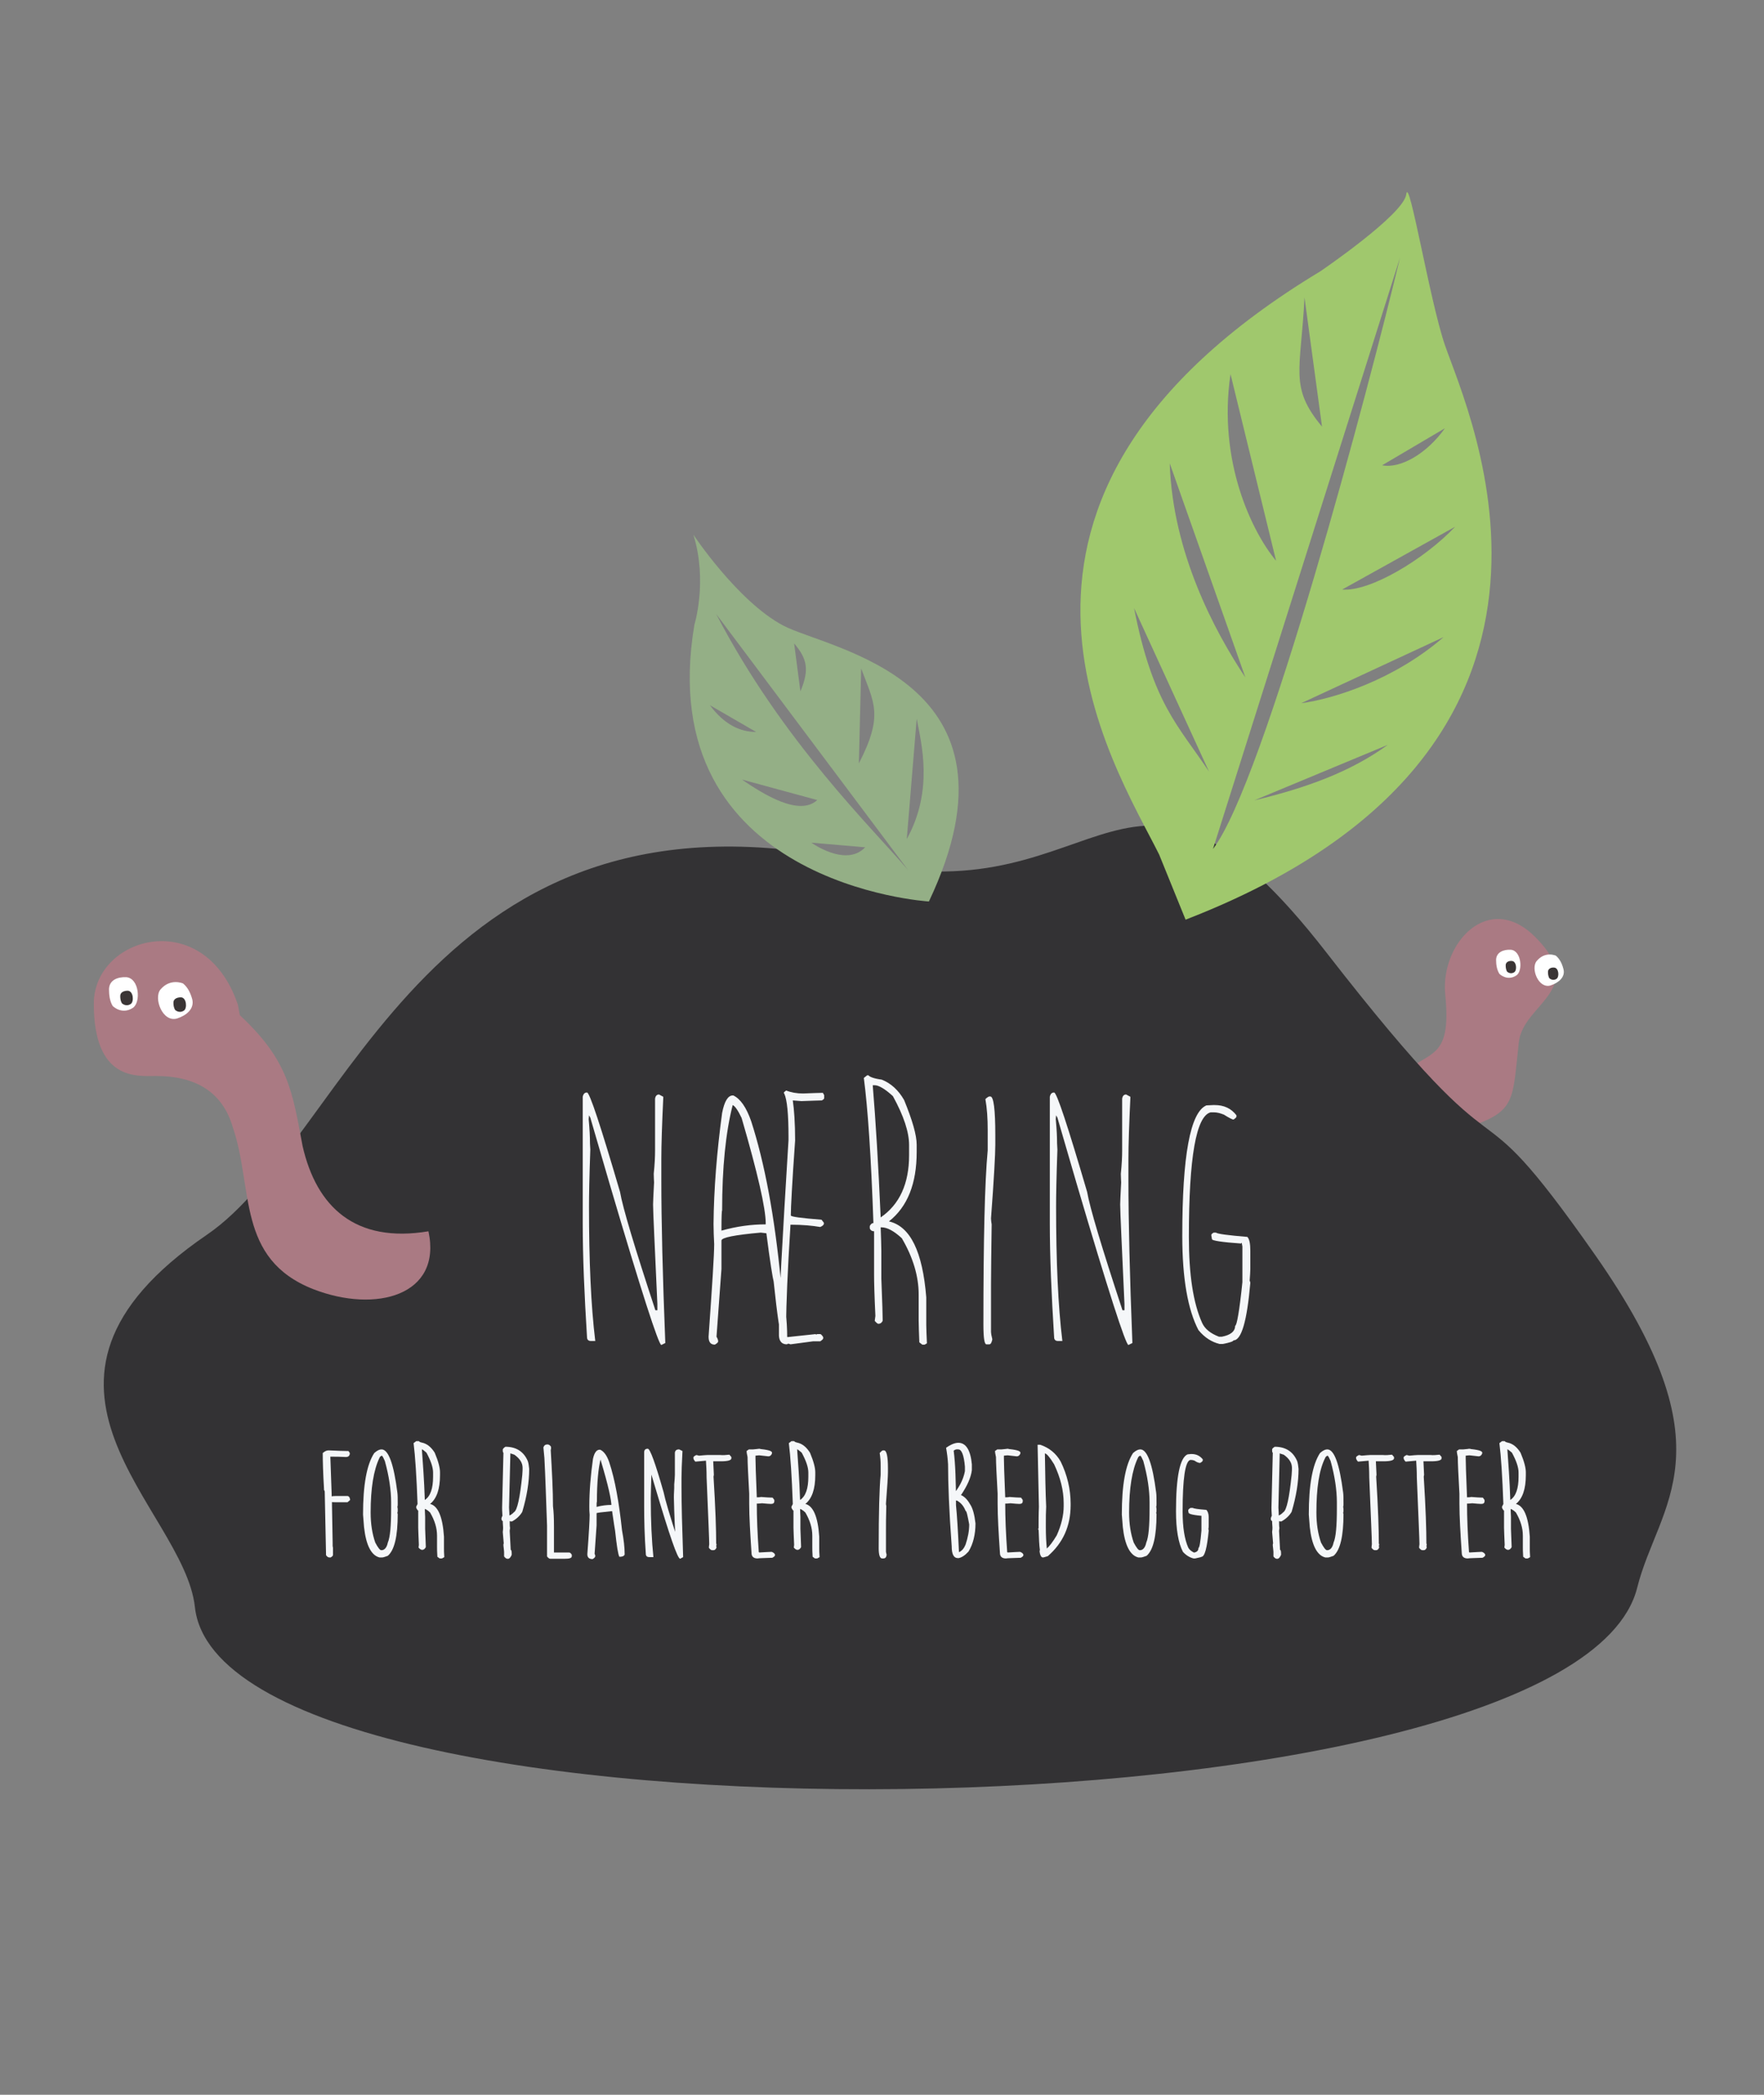 <?xml version="1.0" encoding="utf-8"?>
<!-- Generator: Adobe Illustrator 18.0.0, SVG Export Plug-In . SVG Version: 6.00 Build 0)  -->
<!DOCTYPE svg PUBLIC "-//W3C//DTD SVG 1.1//EN" "http://www.w3.org/Graphics/SVG/1.1/DTD/svg11.dtd">
<svg version="1.1" id="Layer_1" xmlns="http://www.w3.org/2000/svg" xmlns:xlink="http://www.w3.org/1999/xlink" x="0px" y="0px"
	 viewBox="0 0 534 633.9" enable-background="new 0 0 534 633.9" xml:space="preserve">
<rect x="0" y="0" width="534" height="633.9" fill="#808080" stroke="none"/>
<g>
	<path fill="#AA7A83" d="M423.5,325.6c9.3-8,16-4.5,14-24.7c-1.5-15.5,13.2-31.5,27.3-17.3c16,16-3.7,20.1-5,31.7
		c-2,17.3-0.6,21-15.2,25.7L423.5,325.6z"/>
</g>
<path fill="#333234" d="M62.7,373.6c42.9-29.3,67.5-141.9,198.5-112.6c73.6,16.5,80-50.4,140.3,27.2c60.3,77.6,39.8,32.2,81.4,91.6
	c41.6,59.4,19.1,75.1,12.7,100.7C476,558.3,67.3,563.1,59,486.3C55.7,456.1-3.7,418.9,62.7,373.6z"/>
<g>
	<path fill="#F5F7F9" d="M177.7,330.6c0.8,0,4.1,10,10,30.1c0.8,4.7,4.4,16.7,10.7,35.8h0.6v-1.9c-0.8-17.9-1.3-27.9-1.3-30.1
		c0-0.7,0.1-2.9,0.3-6.7c0-0.4-0.1-1.3-0.1-2.6c0.3-2.9,0.4-5.2,0.4-7v-15.7c0.1-0.8,0.5-1.3,1.2-1.3l1.3,0.7
		c-0.4,8.4-0.6,14.6-0.6,18.8v6.2c0,12.8,0.4,29.3,1.2,49.5l-1.2,0.6c-0.8,0-6.1-16.3-15.7-48.9l-5.8-19.9l-0.4-0.7l-0.1,1.2
		c0.3,3.1,0.4,5.5,0.4,7.3l0.1,1.9c-0.3,8.2-0.4,13.9-0.4,17.2c0,16.5,0.6,30.1,1.9,40.7h-1.3c-0.8,0-1.2-0.4-1.2-1.2
		c-0.8-12.8-1.3-24.3-1.3-34.5v-38.2C176.6,331,177,330.6,177.7,330.6z"/>
	<path fill="#F5F7F9" d="M221.8,331.5h0.2c2.1,1,3.9,3.5,5.4,7.8c4.1,12.7,7.1,28.8,9,48.5c1.3,6.4,1.9,12,1.9,16.8
		c-0.2,0.5-0.7,0.7-1.5,0.7c-0.6-1.1-1.5-7-2.6-17.5c-0.3-1.1-1.1-6-2.2-14.6l-1.7-0.2c-7.9,0.7-11.9,1.5-11.9,2.4v8.6l-1.5,20.5
		c0.3,0.5,0.5,1,0.5,1.4c0,0.3-0.3,0.6-1,1c-1.3,0-1.9-0.8-1.9-2.4c1.1-15.5,1.7-24.9,1.7-28c-0.1-2-0.2-4.1-0.2-6.1
		c0.1-10.6,1-21.8,2.6-33.6C219.3,333.2,220.4,331.5,221.8,331.5z M221.8,334.4c-2.1,8.2-3.2,18.9-3.2,31.9c-0.1,0-0.2,1.8-0.2,5.4
		v0.7c4.6-1.3,9.1-1.9,13.4-1.9v-0.3c0-4.5-2.4-15.1-7.3-31.9C223.4,336,222.5,334.7,221.8,334.4z M238,330c1.5,0.6,3.2,0.9,5.1,0.9
		c2.9-0.1,4.9-0.2,6-0.2l0.4,0.7v0.9c0,0.2-0.2,0.4-0.7,0.7c-0.8,0-2.9,0.1-6.2,0.2l-2.6-0.2c0.4,2.8,0.7,6.9,0.7,12.1
		c-0.9,12.8-1.3,20.4-1.3,22.7c0,0.4,3.1,0.8,9.3,1.3l0.7,0.9v0.4c-0.1,0.3-0.4,0.6-1.1,0.9c-2.3-0.4-5.3-0.7-9-0.7
		c-0.9,14.3-1.3,24.2-1.3,29.6v4c0,0.3,0.2,0.4,0.4,0.4h0.2l8.4-0.9v0.2l0.4-0.2h0.9c0.2,0,0.5,0.3,0.9,0.9v0.4
		c0,0.2-0.3,0.5-0.9,0.9h-2.2l-6.8,0.9c-0.3-0.1-0.5-0.2-0.7-0.2l-0.4,0.2c-1.5,0-2.3-0.9-2.4-2.6v-3.8c0-6.2,1-24.6,2.9-55.4v-0.9
		c0-6.8-0.4-11.3-1.3-13.2C237.1,330.7,237.4,330.4,238,330z"/>
	<path fill="#F5F7F9" d="M262.5,325.4h0.4c0.4,0.5,1.7,1,4,1.3c2.8,1.1,5.1,3.2,6.8,6.2c2.5,6.1,3.8,10.6,3.8,13.5v2.2
		c0,9.6-2.8,16.6-8.4,21c6.5,1.5,10.2,9.2,11.3,23v8.4c0,1.3,0.1,3.1,0.2,5.5l-0.7,0.4h-0.7l-0.9-0.7c-0.1-2.9-0.2-5.1-0.2-6.6v-7.9
		c0-5.5-1.7-11.2-5.1-17c-2.4-2.2-4.4-3.3-6.2-3.3h-0.2c0.1,3.2,0.2,5.5,0.2,7.1v8.4c0.3,7.3,0.4,11.4,0.4,12.4v0.4
		c-0.3,0.6-0.7,0.9-1.3,0.9c-0.2,0-0.6-0.3-1.1-0.9l0.2-1.5c-0.3-6.2-0.4-10.3-0.4-12.4v-13.2c-0.6,0-1.1-0.3-1.3-0.9v-0.7
		c0.3-0.6,0.7-0.9,1.1-0.9c-0.7-20.2-1.7-34.8-2.9-43.9L262.5,325.4z M264.2,328.5c0.9,10.7,1.7,24.1,2.4,39.9
		c5.7-3.9,8.6-10.2,8.6-18.8v-3.1c0-3.9-1.6-8.8-4.9-14.8c-2.4-2.2-4.3-3.3-5.5-3.3H264.2z"/>
	<path fill="#F5F7F9" d="M299.4,331.8h0.4c1,0,1.5,3.9,1.5,11.7v2.9c0,2.9-0.4,10.3-1.3,22.3c0,0.6,0.1,1.2,0.2,1.8
		c-0.1,7.7-0.2,13.8-0.2,18.3v14.3c0,0.3,0.1,1,0.4,2.2c-0.2,1-0.5,1.5-0.9,1.5h-0.9c-0.6,0-0.9-2-0.9-6c0-25.5,0.4-43.1,1.3-52.7
		v-6.2c0-3.4-0.2-6.5-0.7-9.3C298.5,332.4,298.8,332.1,299.4,331.8z"/>
	<path fill="#F5F7F9" d="M319.1,330.6c0.8,0,4.1,10,10,30.1c0.8,4.7,4.4,16.7,10.7,35.8h0.6v-1.9c-0.8-17.9-1.3-27.9-1.3-30.1
		c0-0.7,0.1-2.9,0.3-6.7c0-0.4-0.1-1.3-0.1-2.6c0.3-2.9,0.4-5.2,0.4-7v-15.7c0.1-0.8,0.5-1.3,1.2-1.3l1.3,0.7
		c-0.4,8.4-0.6,14.6-0.6,18.8v6.2c0,12.8,0.4,29.3,1.2,49.5l-1.2,0.6c-0.8,0-6.1-16.3-15.7-48.9l-5.8-19.9l-0.4-0.7l-0.1,1.2
		c0.3,3.1,0.4,5.5,0.4,7.3l0.1,1.9c-0.3,8.2-0.4,13.9-0.4,17.2c0,16.5,0.6,30.1,1.9,40.7h-1.3c-0.8,0-1.2-0.4-1.2-1.2
		c-0.8-12.8-1.3-24.3-1.3-34.5v-38.2C318,331,318.4,330.6,319.1,330.6z"/>
	<path fill="#F5F7F9" d="M367.3,334.4h0.4c2.8,0,5,1,6.6,3.1v0.4c0,0.2-0.3,0.5-0.9,0.9c-0.3,0-1.3-0.5-2.9-1.5
		c-1-0.4-2-0.7-3.1-0.7h-0.9c-4.4,1.1-6.6,13.6-6.6,37.7c0,11.4,1.3,20,4,26c0.8,1.8,2.5,3.2,5.1,4.2h0.9c2.6-0.5,4-1.6,4-3.3
		c0.5,0,1.3-4.4,2.2-13.2v-10.8l-0.2-1.1c-0.1,0-0.2,0.1-0.2,0.2c-5.9-0.4-8.8-0.9-8.8-1.3l-0.2-1.1v-0.2c0-0.2,0.2-0.4,0.7-0.7h0.7
		c0.5,0.4,3.6,0.8,9.5,1.3c0.6,0.6,0.9,2,0.9,4.2v5.5c0,0.8-0.1,2-0.2,3.5c0.1,0.3,0.2,0.5,0.2,0.7c-1,11.6-2.7,17.4-5.1,17.4
		c0,0.3-1.1,0.7-3.3,1.1h-0.9c-2.4-0.6-4.5-1.9-6.4-4.2c-3.2-6.1-4.9-15.6-4.9-28.5c0-24.2,2.4-37.4,7.3-39.5L367.3,334.4z"/>
</g>
<g>
	<path fill="#F5F7F9" d="M99.5,438.9c2.5,0.1,4.5,0.2,6,0.2l0.4,0.6c0,0.8-0.4,1.2-1.2,1.2c-1.6-0.1-3.2-0.1-4.7-0.1l0.4,11.3v0.1
		l0,0.6c0.6-0.1,1.3-0.1,2.3-0.1h2.4c0.5,0,0.8,0.4,0.9,1.2l-0.8,0.7h-2.9c-1.2,0-1.8,0-1.8-0.1v1c0,0.9,0.1,4.7,0.2,11.3v1l0.1,0.6
		c0,0.4,0,0.6,0,0.6l0,0.4v1.1c0,0.3-0.2,0.5-0.7,0.8h-0.4c-0.3,0-0.7-0.2-1-0.7l-0.4-19.3l-0.4-0.9l0.2,0.4
		c-0.3-5-0.4-8.6-0.4-11.1C98.4,439.1,98.9,438.9,99.5,438.9z"/>
	<path fill="#F5F7F9" d="M115.5,438.6c2.1,0,3.7,4.4,4.8,13.1c0.1,0.8,0.1,1.9,0.1,3.1v0.4c0,0.3,0,0.5-0.1,0.8
		c0,0.1,0.1,0.3,0.1,0.8v0.1c0,0.4,0,0.7-0.1,0.8c0,0.3,0.1,0.4,0.1,0.5c0,6.7-1,10.9-3,12.6c-0.8,0.3-1.4,0.5-1.7,0.5h-0.8
		c-2.5-0.6-4.1-3.7-4.7-9.2l-0.3-3.8c0-8.9,1.1-15.1,3.4-18.6C114.2,438.9,114.9,438.6,115.5,438.6z M112.2,457.7
		c0,3.5,0.5,6.5,1.4,9.1c0.8,1.5,1.4,2.3,1.8,2.3h0.1c0.9,0,1.6-0.8,1.9-2.3c0.7-1.6,1-5,1-10.3v-1.9c0-3.6-0.6-7.8-1.9-12.5
		c-0.4-0.9-0.7-1.5-0.9-1.6c-0.3,0.1-0.6,0.3-0.7,0.6C113.1,444.8,112.2,450.4,112.2,457.7z"/>
	<path fill="#F5F7F9" d="M126,436.1h0.8c0.2,0.3,0.7,0.4,1.5,0.6c1.4,0.5,2.4,1.5,3.3,2.9c1.1,2.6,1.6,4.6,1.6,5.9v0.9
		c0,4.2-1,7.1-3,8.7c2.4,0.6,3.8,3.9,4.2,9.9v3.6c0,0.5,0,1.4,0.1,2.6l-0.7,0.4h-0.7l-0.7-0.5c-0.1-1.4-0.1-2.4-0.1-3v-3.4
		c0-2.3-0.7-4.6-2.1-7c-0.8-0.8-1.6-1.2-2.1-1.2h0.5c0,1,0.1,1.9,0.1,2.5v3.6c0.1,3.1,0.2,4.8,0.2,5.3v0.3c-0.3,0.5-0.6,0.8-1.1,0.8
		c-0.3,0-0.7-0.2-1.1-0.7l0.1-0.8c-0.1-2.6-0.2-4.4-0.2-5.2v-5.2c-0.2,0-0.3-0.3-0.6-0.8v-0.4c0.3-0.5,0.4-0.8,0.4-0.8
		c-0.3-8.3-0.7-14.4-1.2-18.4L126,436.1z M127.7,438.4c0.3,4.2,0.7,9.4,0.9,15.5c1.7-1.1,2.5-3.5,2.5-7v-1.3c0-1.6-0.7-3.6-2-6
		c-0.9-0.8-1.5-1.2-1.9-1.2H127.7z"/>
	<path fill="#F5F7F9" d="M153,437.8c3.3,0,5.6,1.5,6.8,4.4c0.2,0.6,0.3,1.4,0.4,2.3c0,4-0.7,8.3-2.1,13c-0.7,1.2-1.8,2.2-3.1,2.9
		c-0.5,0-0.7,0-0.7-0.2v0.1c0,0.8,0,1.5,0.1,2.1c-0.1,0.6-0.1,0.9-0.1,0.9c0.2,3.5,0.3,5.4,0.3,5.7c0.2,0,0.3,0.4,0.3,1.1v0.4
		c-0.3,0.7-0.6,1.1-1,1.2h-0.3c-0.3,0-0.6-0.2-1-0.7v-0.8v-0.6c0-0.3-0.1-0.9-0.2-1.9c0-0.4,0-0.6,0.1-0.6l-0.3-3.5
		c0.1-0.6,0.1-1.1,0.1-1.4c-0.1-1.1-0.1-1.8-0.1-1.9c-0.3-0.1-0.4-0.4-0.4-0.8c0.1-0.5,0.3-0.8,0.3-0.8c-0.1-1.3-0.1-2.2-0.1-2.5
		l0.4-16.6c-0.1,0-0.2-0.2-0.2-0.7v-0.3C152.3,438.4,152.5,438.1,153,437.8z M154.5,439.8l-0.4,16.4c0.1,1.3,0.1,2.1,0.1,2.5
		l-0.2-0.1c0.4,0,0.9-0.3,1.6-1c1-0.6,1.8-4.4,2.5-11.2c0.1-1.1,0.1-1.9,0.1-2.2c0-1.5-0.8-2.8-2.5-4
		C155.1,440,154.8,439.9,154.5,439.8z"/>
	<path fill="#F5F7F9" d="M165.7,437.1L165.7,437.1c0.4,0,0.8,0.2,1.1,0.7c0,0.7,0,1.1,0.1,1.1l-0.2-0.4c0.4,6.9,0.7,12.6,0.7,17.3
		c0.2,1.5,0.3,3.6,0.3,6.3v7.7h4.5c0.4,0,0.6,0.2,0.9,0.7v0.4c0,0.6-0.7,0.8-2.2,0.8h-4.3c-0.3,0-0.6-0.2-1-0.7v-0.7
		c0-0.8,0-1.1,0-1.1l0-0.6v-6.9c-0.3-8.2-0.5-15.1-0.8-20.5l-0.3-3.2C164.7,437.4,165.1,437.1,165.7,437.1z"/>
	<path fill="#F5F7F9" d="M181.5,438.7h0.2c1.1,0.5,2,1.7,2.7,3.7c1.8,5.4,3,12.3,3.9,20.7c0.5,2.7,0.8,5.1,0.8,7.3
		c-0.2,0.5-0.7,0.7-1.6,0.7c-0.4-0.7-0.8-3.3-1.3-7.9c-0.1-0.5-0.4-2.4-0.9-5.9l-0.2,0c-3,0.3-4.5,0.5-4.5,0.6v3.7l-0.6,8.6
		c0.1,0.2,0.2,0.4,0.2,0.7s-0.3,0.6-0.8,0.9c-1.1,0-1.6-0.5-1.6-1.5c0.5-6.6,0.7-10.5,0.7-11.9c-0.1-0.9-0.1-1.7-0.1-2.6
		c0-4.5,0.4-9.3,1.1-14.3C179.9,439.6,180.6,438.7,181.5,438.7z M181.9,441.2c-0.8,3.1-1.2,7.5-1.2,13.3c-0.1,0-0.1,0.6-0.1,1.8V456
		c1.5-0.4,3-0.6,4.5-0.6v0.4c0-1.9-1-6.4-3.1-13.4C181.7,441.4,181.6,441,181.9,441.2z"/>
	<path fill="#F5F7F9" d="M196.1,438.4c0.7,0,2.3,4.4,4.8,13.2c0.4,2,1.8,6.9,4.4,14.8h-0.8V466c-0.4-7.6-0.5-11.9-0.5-12.8
		c0-0.3,0-1.2,0.1-2.9c0-0.2,0-0.5,0-1.1c0.1-1.2,0.2-2.2,0.2-2.9v-6.7c0.1-0.7,0.5-1,1.3-1l1,0.5c-0.2,3.7-0.3,6.4-0.3,8.2v2.6
		c0,5.4,0.2,12.5,0.5,21.3l-0.9,0.5c-0.8,0-3.2-7-7.4-21.1l-2.5-8.4l0.9,1.4l0.1-1.4c0.1,1.3,0.2,2.3,0.2,3.1l0,0.8
		c-0.1,3.5-0.2,5.9-0.2,7.3c0,7,0.3,12.9,0.8,17.8h-1.2c-0.7,0-1.1-0.3-1.1-1c-0.4-5.5-0.5-10.3-0.5-14.6v-16.3
		C195.1,438.7,195.4,438.4,196.1,438.4z"/>
	<path fill="#F5F7F9" d="M220.8,440.2l0.6,0.7v0.4c0,0.6-1.1,0.9-3.2,0.9h-2.6c0.2,0,0.3,0,0.3-0.1l0.2,4.2
		c-0.1,0.4-0.1,0.6-0.1,0.6c0.6,9.5,0.8,16.2,0.8,20.2c0.1,0.1,0.1,0.3,0.1,0.5c-0.1,0.1-0.1,0.1-0.1,0.1l0.1,0.6
		c-0.2,0.5-0.5,0.8-0.9,0.8h-0.4c-0.3,0-0.6-0.2-1-0.7c0-0.2,0-0.6,0.1-1.1c0-1.3-0.3-8.1-0.8-20.2c0-2-0.1-3.7-0.2-5.2l0.2,0.1
		h-0.1l-3.3,0.3c-0.4-0.4-0.6-0.8-0.6-1.2c0-0.3,0.3-0.5,0.9-0.8c0.5,0.1,0.8,0.2,0.8,0.2c1.2-0.1,2.1-0.2,2.6-0.2h3.8
		C218.9,440.4,219.8,440.3,220.8,440.2z"/>
	<path fill="#F5F7F9" d="M230,438.4l0.2,0.1c-0.4,0-0.7,0-0.7-0.1c2.8,0.3,4.2,0.6,4.2,1.2v0.2c-0.2,0.6-0.6,0.9-1.1,0.9l-2.7-0.3
		c-0.1,0-0.5,0-1.2,0.1l0,0.7c0,1,0.1,5,0.4,11.9h0.1c0.5,0,0.8,0,1.2-0.1c1.5,0.1,2.6,0.2,3.5,0.2l0.5,0.7v0.4c0,0.5-0.3,0.8-1,0.8
		c-0.6,0-1.5-0.1-2.7-0.2c-0.8,0.1-1.4,0.1-1.6,0.1v-0.1c0,4.4,0.2,9.3,0.6,14.8c0.1,0,0.1,0,0.1,0.1c2-0.1,3.2-0.2,3.8-0.2
		c0.5,0.2,0.8,0.4,1,0.8v0.2c0,0.3-0.3,0.5-0.8,0.8c-2.5,0.1-4,0.1-4.5,0.2c-1.2,0-1.8-0.6-1.8-1.7c-0.4-6-0.7-10.9-0.7-14.9v-3
		c-0.3-5.5-0.5-9.2-0.5-11.1c-0.2-0.9-0.3-1.5-0.3-1.8l0.7-0.5h1.3C228.7,438.5,229.3,438.5,230,438.4z"/>
	<path fill="#F5F7F9" d="M239.6,436.1h0.8c0.2,0.3,0.7,0.4,1.5,0.6c1.4,0.5,2.4,1.5,3.3,2.9c1.1,2.6,1.6,4.6,1.6,5.9v0.9
		c0,4.2-1,7.1-3,8.7c2.4,0.6,3.8,3.9,4.2,9.9v3.6c0,0.5,0,1.4,0.1,2.6l-0.7,0.4h-0.7l-0.7-0.5c-0.1-1.4-0.1-2.4-0.1-3v-3.4
		c0-2.3-0.7-4.6-2.1-7c-0.8-0.8-1.6-1.2-2.1-1.2h0.5c0,1,0.1,1.9,0.1,2.5v3.6c0.1,3.1,0.2,4.8,0.2,5.3v0.3c-0.3,0.5-0.6,0.8-1.1,0.8
		c-0.3,0-0.7-0.2-1.1-0.7l0.1-0.8c-0.1-2.6-0.2-4.4-0.2-5.2v-5.2c-0.2,0-0.3-0.3-0.6-0.8v-0.4c0.3-0.5,0.4-0.8,0.4-0.8
		c-0.3-8.3-0.7-14.4-1.2-18.4L239.6,436.1z M241.3,438.4c0.3,4.2,0.7,9.4,0.9,15.5c1.7-1.1,2.5-3.5,2.5-7v-1.3c0-1.6-0.7-3.6-2-6
		c-0.9-0.8-1.5-1.2-1.9-1.2H241.3z"/>
	<path fill="#F5F7F9" d="M267.2,438.9h0.4c0.8,0,1.2,1.8,1.2,5.4v1.2c0,1.2-0.2,4.4-0.6,9.5c0,0.2,0,0.4,0.1,0.7
		c-0.1,3.3-0.1,5.9-0.1,7.8v6.1c0,0.1,0.1,0.4,0.2,0.9c-0.1,0.8-0.4,1.1-1,1.1h-0.4c-0.6,0-1-1-1-3c0-10.9,0.2-18.3,0.6-22.4v-2.6
		c0-1.4-0.1-2.7-0.3-3.9C266.5,439.5,266.7,439.2,267.2,438.9z"/>
	<path fill="#F5F7F9" d="M290.1,436.6c2.3,0,3.7,2.2,4.1,6.5v1.8c-0.3,2.3-1.4,4.7-3.2,7.4c-0.1,0-0.2,0.2-0.4,0.4v-0.4
		c1.2,0.4,2.2,1.4,3,2.8c0.9,1.3,1.4,3.3,1.7,5.9c0,3.3-0.7,6.2-2.1,8.5c-1,1.1-2,1.8-3,2H290c-1.3,0-1.9-1.2-1.9-3.6
		c-0.8-10.8-1.1-19-1.1-24.8c-0.1-1.7-0.3-3.3-0.6-5C287.7,437.2,289,436.6,290.1,436.6z M288.7,439c0.5,3.8,0.7,9.3,0.7,16.5
		c0.3,2.9,0.6,7.7,0.9,14.2l0,0c0.9-0.4,1.5-1.1,2-2.3c0.7-2.1,1.1-4.1,1.1-6.1c-0.5-2.7-0.8-4.1-1.1-4.1c-0.5-1.3-1.3-2.4-2.6-3.1
		c-0.6,0-1.1-0.3-1.5-0.9v-0.5c2-2.3,3.4-4.8,3.9-7.5v-1.4c-0.3-3.5-1-5.2-2-5.2C289.5,438.5,289,438.7,288.7,439z"/>
	<path fill="#F5F7F9" d="M305.2,438.4l0.2,0.1c-0.4,0-0.7,0-0.7-0.1c2.8,0.3,4.2,0.6,4.2,1.2v0.2c-0.2,0.6-0.6,0.9-1.1,0.9l-2.7-0.3
		c-0.1,0-0.5,0-1.2,0.1l0,0.7c0,1,0.1,5,0.4,11.9h0.1c0.5,0,0.8,0,1.2-0.1c1.5,0.1,2.6,0.2,3.5,0.2l0.5,0.7v0.4c0,0.5-0.3,0.8-1,0.8
		c-0.6,0-1.5-0.1-2.7-0.2c-0.8,0.1-1.4,0.1-1.6,0.1v-0.1c0,4.4,0.2,9.3,0.6,14.8c0.1,0,0.1,0,0.1,0.1c2-0.1,3.2-0.2,3.8-0.2
		c0.5,0.2,0.8,0.4,1,0.8v0.2c0,0.3-0.3,0.5-0.8,0.8c-2.5,0.1-4,0.1-4.5,0.2c-1.2,0-1.8-0.6-1.8-1.7c-0.4-6-0.7-10.9-0.7-14.9v-3
		c-0.3-5.5-0.5-9.2-0.5-11.1c-0.2-0.9-0.3-1.5-0.3-1.8l0.7-0.5h1.3C303.9,438.5,304.5,438.5,305.2,438.4z"/>
	<path fill="#F5F7F9" d="M314.1,437.2h0.8c2.7,0.9,4.8,2.6,6.2,5.1c2,4.1,3,8.4,3,12.7v0.5c0,6.3-2.3,11.4-6.9,15.4
		c-0.7,0.2-1.2,0.4-1.5,0.4c-0.5,0-0.9-0.7-1-2l0.1-0.2c-0.2-1.4-0.3-3.5-0.4-6.5h-0.2l0.2,0.4v-0.2c0-2.5,0-4.7,0.1-6.8
		L314.1,437.2z M316.3,439.8v-0.6c0.1,7,0.2,12.6,0.4,16.7c-0.1,1.7-0.1,3.4-0.1,5.2v1.1c0,2.4,0.1,4.5,0.3,6.4c0.8-0.7,1.8-2,3-4
		c1.4-3.1,2.1-6.1,2.1-8.8v-0.9c0-3.9-1-7.8-2.9-11.8C317.8,441,316.9,439.9,316.3,439.8z"/>
	<path fill="#F5F7F9" d="M345.2,438.6c2.1,0,3.7,4.4,4.8,13.1c0.1,0.8,0.1,1.9,0.1,3.1v0.4c0,0.3,0,0.5-0.1,0.8
		c0,0.1,0.1,0.3,0.1,0.8v0.1c0,0.4,0,0.7-0.1,0.8c0,0.3,0.1,0.4,0.1,0.5c0,6.7-1,10.9-3,12.6c-0.8,0.3-1.4,0.5-1.7,0.5h-0.8
		c-2.5-0.6-4.1-3.7-4.7-9.2l-0.3-3.8c0-8.9,1.1-15.1,3.4-18.6C343.9,438.9,344.6,438.6,345.2,438.6z M341.8,457.7
		c0,3.5,0.5,6.5,1.4,9.1c0.8,1.5,1.4,2.3,1.8,2.3h0.1c0.9,0,1.6-0.8,1.9-2.3c0.7-1.6,1-5,1-10.3v-1.9c0-3.6-0.6-7.8-1.9-12.5
		c-0.4-0.9-0.7-1.5-0.9-1.6c-0.3,0.1-0.6,0.3-0.7,0.6C342.7,444.8,341.8,450.4,341.8,457.7z"/>
	<path fill="#F5F7F9" d="M360.5,440h0.2c1.4,0,2.5,0.5,3.4,1.6v0.3c0,0.3-0.3,0.5-0.8,0.8c-0.4,0-1-0.2-1.7-0.7
		c-0.3-0.1-0.6-0.2-1-0.2h-0.3c-1.5,0.4-2.3,5.6-2.3,15.6c0,4.8,0.6,8.4,1.7,10.9c0.3,0.6,0.9,1.1,1.7,1.5h0.2
		c0.8-0.2,1.2-0.6,1.2-1.4c0.3,0,0.6-1.7,0.9-5.2v-4.5v0c0.7,0,1,0,1,0.1c-3.3-0.3-4.9-0.6-4.9-1.1l-0.1-0.5v-0.1
		c0-0.3,0.2-0.5,0.7-0.8h0.7c0.2,0.2,1.6,0.4,4.1,0.6c0.4,0.4,0.7,1.2,0.7,2.2v2.3c0,0.4,0,0.9-0.1,1.4c0.1,0.1,0.1,0.2,0.1,0.4
		c-0.5,5.2-1.2,7.9-2.2,7.9c0,0.1-0.6,0.2-1.9,0.5h-0.5c-1.2-0.3-2.3-1-3.2-2c-1.4-2.7-2.1-6.8-2.1-12.3c0-10.5,1.2-16.2,3.5-17.2
		L360.5,440z"/>
	<path fill="#F5F7F9" d="M385.9,437.8c3.3,0,5.6,1.5,6.8,4.4c0.2,0.6,0.3,1.4,0.4,2.3c0,4-0.7,8.3-2.1,13c-0.7,1.2-1.8,2.2-3.1,2.9
		c-0.5,0-0.7,0-0.7-0.2v0.1c0,0.8,0,1.5,0.1,2.1c-0.1,0.6-0.1,0.9-0.1,0.9c0.2,3.5,0.3,5.4,0.3,5.7c0.2,0,0.3,0.4,0.3,1.1v0.4
		c-0.3,0.7-0.6,1.1-1,1.2h-0.3c-0.3,0-0.6-0.2-1-0.7v-0.8v-0.6c0-0.3-0.1-0.9-0.2-1.9c0-0.4,0-0.6,0.1-0.6l-0.3-3.5
		c0.1-0.6,0.1-1.1,0.1-1.4c-0.1-1.1-0.1-1.8-0.1-1.9c-0.3-0.1-0.4-0.4-0.4-0.8c0.1-0.5,0.3-0.8,0.3-0.8c-0.1-1.3-0.1-2.2-0.1-2.5
		l0.4-16.6c-0.1,0-0.2-0.2-0.2-0.7v-0.3C385.1,438.4,385.4,438.1,385.9,437.8z M387.4,439.8l-0.4,16.4c0.1,1.3,0.1,2.1,0.1,2.5
		l-0.2-0.1c0.4,0,0.9-0.3,1.6-1c1-0.6,1.8-4.4,2.5-11.2c0.1-1.1,0.1-1.9,0.1-2.2c0-1.5-0.8-2.8-2.5-4
		C387.9,440,387.6,439.9,387.4,439.8z"/>
	<path fill="#F5F7F9" d="M401.8,438.6c2.1,0,3.7,4.4,4.8,13.1c0.1,0.8,0.1,1.9,0.1,3.1v0.4c0,0.3,0,0.5-0.1,0.8
		c0,0.1,0.1,0.3,0.1,0.8v0.1c0,0.4,0,0.7-0.1,0.8c0,0.3,0.1,0.4,0.1,0.5c0,6.7-1,10.9-3,12.6c-0.8,0.3-1.4,0.5-1.7,0.5h-0.8
		c-2.5-0.6-4.1-3.7-4.7-9.2l-0.3-3.8c0-8.9,1.1-15.1,3.4-18.6C400.5,438.9,401.2,438.6,401.8,438.6z M398.5,457.7
		c0,3.5,0.5,6.5,1.4,9.1c0.8,1.5,1.4,2.3,1.8,2.3h0.1c0.9,0,1.6-0.8,1.9-2.3c0.7-1.6,1-5,1-10.3v-1.9c0-3.6-0.6-7.8-1.9-12.5
		c-0.4-0.9-0.7-1.5-0.9-1.6c-0.3,0.1-0.6,0.3-0.7,0.6C399.3,444.8,398.5,450.4,398.5,457.7z"/>
	<path fill="#F5F7F9" d="M421.4,440.2l0.6,0.7v0.4c0,0.6-1.1,0.9-3.2,0.9h-2.6c0.2,0,0.3,0,0.3-0.1l0.2,4.2
		c-0.1,0.4-0.1,0.6-0.1,0.6c0.6,9.5,0.8,16.2,0.8,20.2c0.1,0.1,0.1,0.3,0.1,0.5c-0.1,0.1-0.1,0.1-0.1,0.1l0.1,0.6
		c-0.2,0.5-0.5,0.8-0.9,0.8h-0.4c-0.3,0-0.6-0.2-1-0.7c0-0.2,0-0.6,0.1-1.1c0-1.3-0.3-8.1-0.8-20.2c0-2-0.1-3.7-0.2-5.2l0.2,0.1
		h-0.1l-3.3,0.3c-0.4-0.4-0.6-0.8-0.6-1.2c0-0.3,0.3-0.5,0.9-0.8c0.5,0.1,0.8,0.2,0.8,0.2c1.2-0.1,2.1-0.2,2.6-0.2h3.8
		C419.5,440.4,420.4,440.3,421.4,440.2z"/>
	<path fill="#F5F7F9" d="M435.8,440.2l0.6,0.7v0.4c0,0.6-1.1,0.9-3.2,0.9h-2.6c0.2,0,0.3,0,0.3-0.1l0.2,4.2
		c-0.1,0.4-0.1,0.6-0.1,0.6c0.6,9.5,0.8,16.2,0.8,20.2c0.1,0.1,0.1,0.3,0.1,0.5c-0.1,0.1-0.1,0.1-0.1,0.1l0.1,0.6
		c-0.2,0.5-0.5,0.8-0.9,0.8h-0.4c-0.3,0-0.6-0.2-1-0.7c0-0.2,0-0.6,0.1-1.1c0-1.3-0.3-8.1-0.8-20.2c0-2-0.1-3.7-0.2-5.2l0.2,0.1
		h-0.1l-3.3,0.3c-0.4-0.4-0.6-0.8-0.6-1.2c0-0.3,0.3-0.5,0.9-0.8c0.5,0.1,0.8,0.2,0.8,0.2c1.2-0.1,2.1-0.2,2.6-0.2h3.8
		C433.9,440.4,434.8,440.3,435.8,440.2z"/>
	<path fill="#F5F7F9" d="M445,438.4l0.2,0.1c-0.4,0-0.7,0-0.7-0.1c2.8,0.3,4.2,0.6,4.2,1.2v0.2c-0.2,0.6-0.6,0.9-1.1,0.9l-2.7-0.3
		c-0.1,0-0.5,0-1.2,0.1l0,0.7c0,1,0.1,5,0.4,11.9h0.1c0.5,0,0.8,0,1.2-0.1c1.5,0.1,2.6,0.2,3.5,0.2l0.5,0.7v0.4c0,0.5-0.3,0.8-1,0.8
		c-0.6,0-1.5-0.1-2.7-0.2c-0.8,0.1-1.4,0.1-1.6,0.1v-0.1c0,4.4,0.2,9.3,0.6,14.8c0.1,0,0.1,0,0.1,0.1c2-0.1,3.2-0.2,3.8-0.2
		c0.5,0.2,0.8,0.4,1,0.8v0.2c0,0.3-0.3,0.5-0.8,0.8c-2.5,0.1-4,0.1-4.5,0.2c-1.2,0-1.8-0.6-1.8-1.7c-0.4-6-0.7-10.9-0.7-14.9v-3
		c-0.3-5.5-0.5-9.2-0.5-11.1c-0.2-0.9-0.3-1.5-0.3-1.8l0.7-0.5h1.3C443.7,438.5,444.3,438.5,445,438.4z"/>
	<path fill="#F5F7F9" d="M454.7,436.1h0.8c0.2,0.3,0.7,0.4,1.5,0.6c1.4,0.5,2.4,1.5,3.3,2.9c1.1,2.6,1.6,4.6,1.6,5.9v0.9
		c0,4.2-1,7.1-3,8.7c2.4,0.6,3.8,3.9,4.2,9.9v3.6c0,0.5,0,1.4,0.1,2.6l-0.7,0.4h-0.7l-0.7-0.5c-0.1-1.4-0.1-2.4-0.1-3v-3.4
		c0-2.3-0.7-4.6-2.1-7c-0.8-0.8-1.6-1.2-2.1-1.2h0.5c0,1,0.1,1.9,0.1,2.5v3.6c0.1,3.1,0.2,4.8,0.2,5.3v0.3c-0.3,0.5-0.6,0.8-1.1,0.8
		c-0.3,0-0.7-0.2-1.1-0.7l0.1-0.8c-0.1-2.6-0.2-4.4-0.2-5.2v-5.2c-0.2,0-0.3-0.3-0.6-0.8v-0.4c0.3-0.5,0.4-0.8,0.4-0.8
		c-0.3-8.3-0.7-14.4-1.2-18.4L454.7,436.1z M456.3,438.4c0.3,4.2,0.7,9.4,0.9,15.5c1.7-1.1,2.5-3.5,2.5-7v-1.3c0-1.6-0.7-3.6-2-6
		c-0.9-0.8-1.5-1.2-1.9-1.2H456.3z"/>
</g>
<g>
	<path fill="#AA7A83" d="M72.6,307.2c14.8,13.8,15.9,23.1,19,39.6c4.2,18.4,15.9,29.5,38.1,25.8c4.2,19.4-15.9,24.9-34.9,17.5
		c-23.3-9.2-18-30.4-24.3-48.9c-3.2-11.1-11.7-15.6-23.3-15.6c-5.7,0-18.8,1.6-18.8-21.9c0-20.3,33.4-29.8,43.6,0.3L72.6,307.2z"/>
</g>
<g>
	<path fill="#FFFFFF" d="M34.1,304.4c-0.9-1.5-1.1-3.4-1.1-5.1c0.1-2.8,2.7-3.7,5.2-3.6c4,0.3,4.5,7.7,2,9.3
		C36.8,307.2,34.1,304.4,34.1,304.4z"/>
</g>
<g>
	<path fill="#3A3535" d="M36.9,303.6c-0.4-0.7-0.5-1.4-0.5-2.2c0-1.2,1.2-1.6,2.3-1.6c1.7,0.1,1.9,3.3,0.9,4
		C38.1,304.8,36.9,303.6,36.9,303.6z"/>
</g>
<g>
	<path fill="#FFFFFF" d="M55.4,297.6c1.5,1.2,2.3,3,2.8,4.8c0.7,2.9-1.8,4.9-4.6,5.8c-4.4,1.3-7.2-6.2-5-8.8
		C51.6,295.9,55.4,297.6,55.4,297.6z"/>
</g>
<g>
	<path fill="#3A3535" d="M53,305.6c-0.4-0.7-0.5-1.4-0.5-2.2c0-1.2,1.2-1.6,2.3-1.6c1.7,0.1,1.9,3.3,0.9,4
		C54.2,306.8,53,305.6,53,305.6z"/>
</g>
<g>
	<path fill="#FFFFFF" d="M453.9,294.7c-0.8-1.3-1-2.8-1-4.3c0.1-2.3,2.3-3.1,4.4-3c3.3,0.2,3.8,6.5,1.7,7.8
		C456.2,297,453.9,294.7,453.9,294.7z"/>
</g>
<g>
	<path fill="#3A3535" d="M456.2,294c-0.3-0.6-0.4-1.2-0.4-1.9c0-1,1-1.4,1.9-1.3c1.4,0.1,1.6,2.8,0.7,3.4
		C457.2,295,456.2,294,456.2,294z"/>
</g>
<g>
	<path fill="#FFFFFF" d="M471,289.2c1.2,1,1.9,2.5,2.3,4.1c0.6,2.4-1.5,4.1-3.9,4.9c-3.7,1.1-6.1-5.2-4.2-7.4
		C467.8,287.7,471,289.2,471,289.2z"/>
</g>
<g>
	<path fill="#3A3535" d="M469,296c-0.3-0.6-0.4-1.2-0.4-1.9c0-1,1-1.4,1.9-1.3c1.4,0.1,1.6,2.8,0.7,3.4C470,297,469,296,469,296z"/>
</g>
<path fill-rule="evenodd" clip-rule="evenodd" fill="#94AF86" d="M210.2,189.1c-13.2,78.6,71,83.7,71,83.7
	c31.9-67.3-30.2-76.2-44.1-83.5c-13.8-7.3-27.2-27.5-27.2-27.5C214.3,175.9,210.2,189.1,210.2,189.1z M214.9,213.4l14,8.1
	C224,221.5,219.2,219.2,214.9,213.4z M224.6,235.9l22.8,6.2C241.9,247.2,230.9,240.2,224.6,235.9z M245.6,255l16.3,1.4
	C256.7,261.9,247.8,256.5,245.6,255z M274.5,253.9l3-36.4C278.9,224.9,282.7,239.1,274.5,253.9z M260,231l0.7-28.7
	C264.5,212.6,267.6,216.3,260,231z M242.3,209.2l-1.9-14.5C244.3,199.3,245.1,202.6,242.3,209.2z M274.9,263.3
	c-10.5-12.4-38-38.8-58.1-77.5L274.9,263.3z"/>
<path fill="#A0C86D" d="M358.9,278.3c133.3-51.6,85.7-152.9,78.5-173.9c-4.6-13.4-10.9-51.7-11.7-45.6c-0.7,6.1-26,23.3-26,23.3
	c-115,69.3-62.4,149.1-48.8,176.5L358.9,278.3z M379.7,242.2l40.4-16.8C408.8,233.6,395.5,238.4,379.7,242.2z M393.9,212.8l43.1-20
	C422,205.8,403.6,211.5,393.9,212.8z M406.3,178.4l34.2-19C431.2,169.2,414.8,179.1,406.3,178.4z M437.4,129.6
	c-5.4,7.6-13.4,12.3-19,11.2L437.4,129.6z M400.2,129.1c-10-12-6.4-16.9-5.3-39.1L400.2,129.1z M386.3,169.7
	c-7.2-8.6-17.7-30-13.8-56.5L386.3,169.7z M377,205c-9.4-14.1-22-37.8-22.9-64.8L377,205z M343.3,184l22.7,49.5
	C356.6,219.4,349,213,343.3,184z M367.2,256.9L423.8,78C414.6,116.6,382.8,236.6,367.2,256.9z"/>
</svg>
